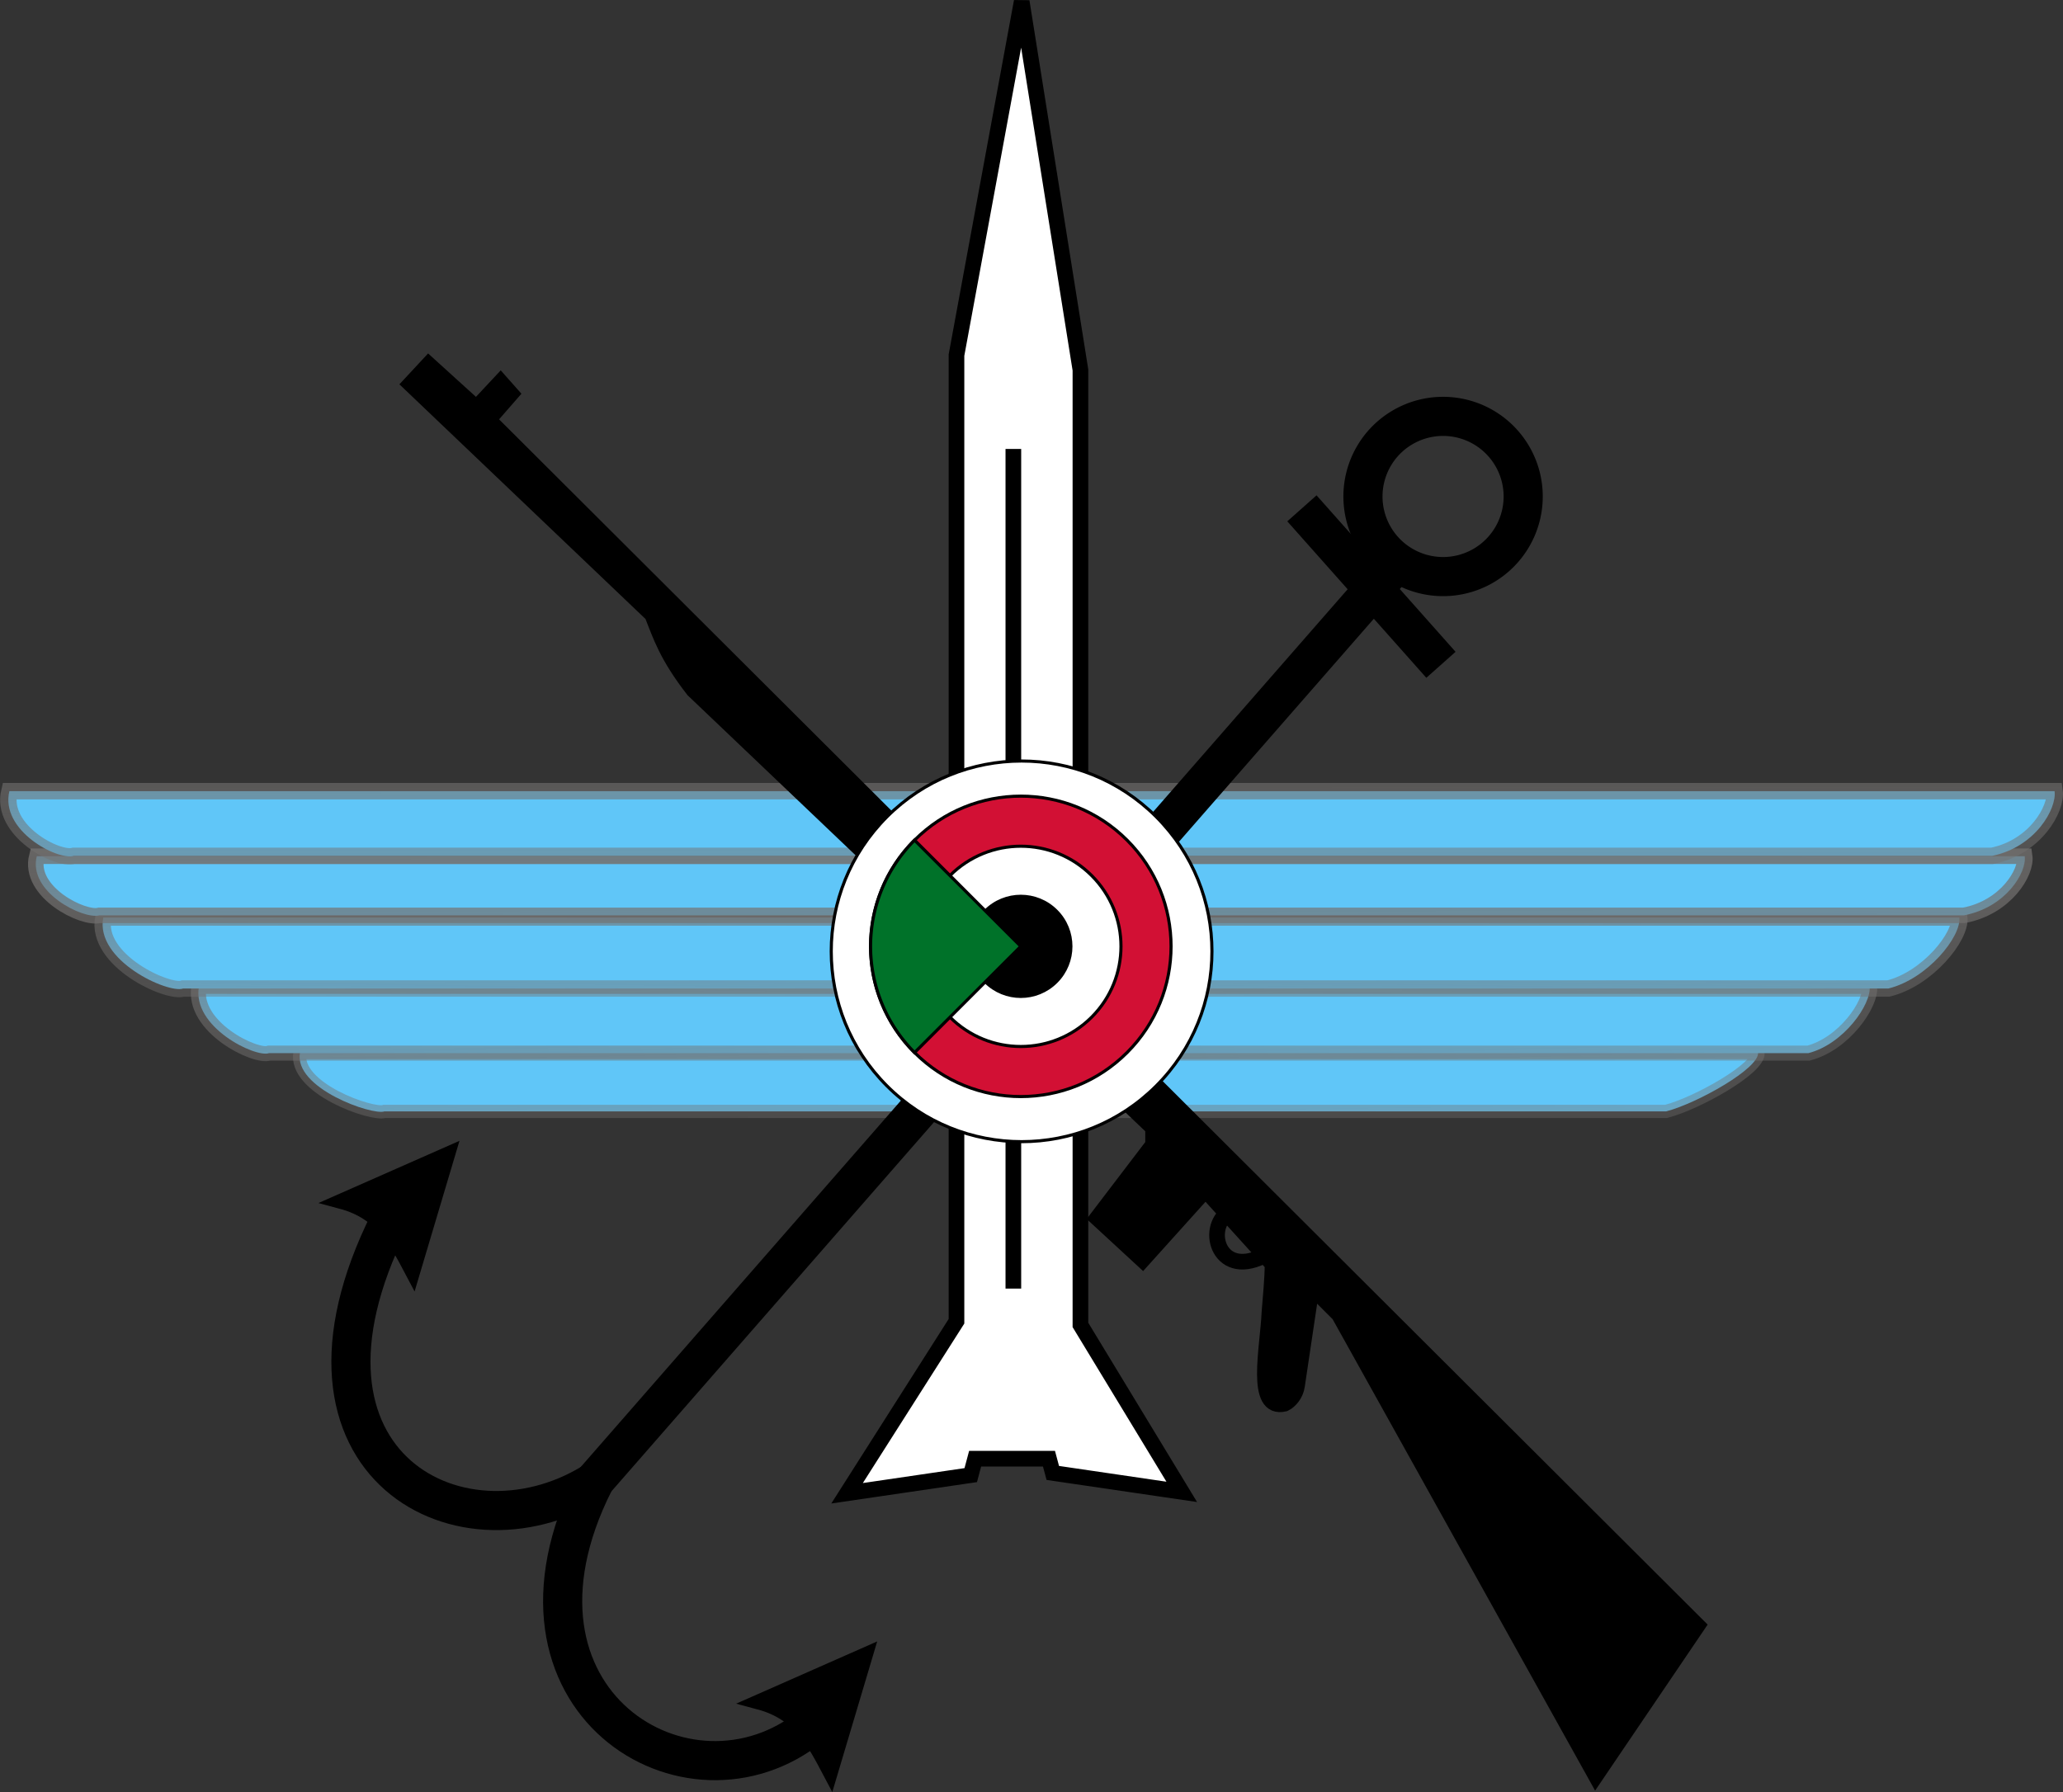 <svg xmlns="http://www.w3.org/2000/svg" xmlns:xlink="http://www.w3.org/1999/xlink" width="131.819" height="114.531"><rect width="100%" height="100%" fill="#333333" stroke="none"/><defs><linearGradient id="a"><stop style="stop-color:#737170;stop-opacity:1" offset="0"/><stop style="stop-color:#737170;stop-opacity:0" offset="1"/></linearGradient><linearGradient id="b"><stop style="stop-color:#737170;stop-opacity:1" offset="0"/><stop style="stop-color:#737170;stop-opacity:0" offset="1"/></linearGradient><linearGradient xlink:href="#c" id="d" x1="309.364" y1="545.321" x2="441.175" y2="545.321" gradientUnits="userSpaceOnUse"/><linearGradient id="c"><stop style="stop-color:#737170;stop-opacity:1" offset="0"/><stop style="stop-color:#737170;stop-opacity:0" offset="1"/></linearGradient><linearGradient xlink:href="#c" id="e" gradientUnits="userSpaceOnUse" x1="374.007" y1="530.5" x2="374.567" y2="572.643"/><linearGradient xlink:href="#c" id="f" gradientUnits="userSpaceOnUse" x1="373.828" y1="530.143" x2="374.925" y2="571.036"/><linearGradient xlink:href="#c" id="g" gradientUnits="userSpaceOnUse" x1="374.186" y1="531.036" x2="373.675" y2="561.928"/><linearGradient xlink:href="#c" id="h" gradientUnits="userSpaceOnUse" x1="374.543" y1="530.5" x2="374.746" y2="569.428"/><linearGradient y2="560.321" x2="376.532" y1="517.821" x1="376.507" gradientUnits="userSpaceOnUse" id="i" xlink:href="#c"/></defs><g transform="translate(-309.357 -484.563)" style="fill:#60c6f8;fill-opacity:1;stroke:url(#d);stroke-opacity:1"><path d="M328.525 551.828h93.168c.107 1.005-3.901 3.25-5.873 3.762h-81.897c-.749.28-5.826-1.48-5.398-3.762z" style="fill:#60c6f8;fill-opacity:1;stroke:url(#e);stroke-width:.845px;stroke-linecap:butt;stroke-linejoin:miter;stroke-opacity:1"/><path d="M322.072 547.601H428.82c.124 1.14-1.656 3.686-3.91 4.266h-98.36c-.857.317-4.967-1.68-4.478-4.266z" style="fill:#60c6f8;fill-opacity:1;stroke:url(#f);stroke-width:.962px;stroke-linecap:butt;stroke-linejoin:miter;stroke-opacity:1"/><path d="M315.957 543.2h118.595c.136 1.212-2.033 3.921-4.535 4.538H321.055c-.95.337-5.64-1.786-5.098-4.538z" style="fill:#60c6f8;fill-opacity:1;stroke:url(#g);stroke-width:1.045px;stroke-linecap:butt;stroke-linejoin:miter;stroke-opacity:1"/><path d="M311.708 539.284h127.02c.147 1.009-1.182 3.264-3.88 3.778h-119.14c-1.025.28-4.585-1.487-4-3.778z" style="fill:#60c6f8;fill-opacity:1;stroke:url(#h);stroke-width:.991px;stroke-linecap:butt;stroke-linejoin:miter;stroke-opacity:1"/><path d="M309.956 535.126h130.682c.152 1.104-1.216 3.572-3.992 4.134H314.072c-1.055.307-4.719-1.627-4.116-4.134z" style="fill:#60c6f8;fill-opacity:1;stroke:url(#i);stroke-width:1.051px;stroke-linecap:butt;stroke-linejoin:miter;stroke-opacity:1"/></g><g style="fill:#000;stroke:#000;stroke-opacity:1"><path d="m392.545 517.05 8.884 10" style="fill:#000;stroke:#000;stroke-width:2.5;stroke-linecap:butt;stroke-linejoin:miter;stroke-miterlimit:4;stroke-opacity:1;stroke-dasharray:none" transform="translate(-309.357 -484.563)"/><path transform="translate(-267.13 -434.64) scale(.901)" d="M404.503 517.613a5.682 5.682 0 1 1-11.364 0 5.682 5.682 0 0 1 11.364 0z" style="fill:none;stroke:#000;stroke-width:2.775;stroke-miterlimit:4;stroke-opacity:1;stroke-dasharray:none"/><path d="m398.505 520.643-51.809 59.308" style="fill:#000;stroke:#000;stroke-width:2.5;stroke-linecap:butt;stroke-linejoin:miter;stroke-miterlimit:4;stroke-opacity:1;stroke-dasharray:none" transform="translate(-309.357 -484.563)"/><path d="M331.204 561.333c2.603.7 3.533 2.594 4.514 4.451l2.21-7.418zM357.894 593.327c2.603.699 3.533 2.593 4.514 4.45l2.21-7.418z" style="fill:#000;stroke:#000;stroke-width:1px;stroke-linecap:butt;stroke-linejoin:miter;stroke-opacity:1" transform="translate(-309.357 -484.563)"/><path d="M334.234 562.628c-7.838 15.664 4.863 22.128 13.4 16.43M347.323 579.277c-7.044 13.985 6.038 21.923 13.841 15.609" style="fill:none;stroke:#000;stroke-width:2.5;stroke-linecap:butt;stroke-linejoin:miter;stroke-miterlimit:4;stroke-opacity:1;stroke-dasharray:none" transform="translate(-309.357 -484.563)"/></g><path d="m340.562 511.387 77.262 77.063-6.503 9.596-16.41-29.478-1.741-1.742-.938 6.295c-.071.524-.433.981-.801 1.152-1.961.466-1.058-3.56-.96-5.843.079-1.03.19-2.07.199-3.077l-4.286-4.732-4.018 4.464-2.902-2.678 3.572-4.688v-1.071l-29.375-27.991c-1.691-2.176-2.089-3.447-2.634-4.822l-15.447-14.732 1.161-1.25 3.057 2.774 1.544-1.652.667.753z" style="fill:#000;stroke:#000;stroke-width:1px;stroke-linecap:butt;stroke-linejoin:miter;stroke-opacity:1" transform="translate(-309.357 -484.563)"/><path d="M387.88 562.027c-1.587 1.022-.635 4.426 2.432 2.679" style="fill:none;stroke:#000;stroke-width:1px;stroke-linecap:butt;stroke-linejoin:miter;stroke-opacity:1" transform="translate(-309.357 -484.563)"/><g style="stroke:#000;stroke-opacity:1"><path d="m363.482 579.996 7.902-1.16.28-1.048h4.72l.243.908 8.24 1.21-6.474-10.669v-61.031l-3.753-23.55-4.167 22.603v61.745z" style="fill:#fff;stroke:#000;stroke-width:1px;stroke-linecap:butt;stroke-linejoin:miter;stroke-opacity:1" transform="translate(-309.357 -484.563)"/><path d="M374.107 513.255v53.66" style="fill:none;stroke:#000;stroke-width:1px;stroke-linecap:butt;stroke-linejoin:miter;stroke-opacity:1" transform="translate(-309.357 -484.563)"/></g><g transform="rotate(44.996 -40.4 108.984) scale(.032)"><circle transform="matrix(1.267 0 0 1.267 8.14 5.947)" r="300" style="fill:#fff;stroke:#000;stroke-width:4.884;stroke-miterlimit:4;stroke-opacity:1;stroke-dasharray:none"/><circle r="300" style="fill:#d21034;stroke:#000;stroke-width:6.188;stroke-miterlimit:4;stroke-opacity:1;stroke-dasharray:none"/><circle r="200" style="fill:#fff;stroke:#000;stroke-width:6.188;stroke-miterlimit:4;stroke-opacity:1;stroke-dasharray:none"/><circle r="100" style="fill:#000;stroke:#000;stroke-width:6.188;stroke-miterlimit:4;stroke-opacity:1;stroke-dasharray:none"/><path d="M0 300A300 300 0 0 1-300 0H0z" style="fill:#007229;stroke:#000;stroke-width:6.188;stroke-miterlimit:4;stroke-opacity:1;stroke-dasharray:none"/></g></svg>
